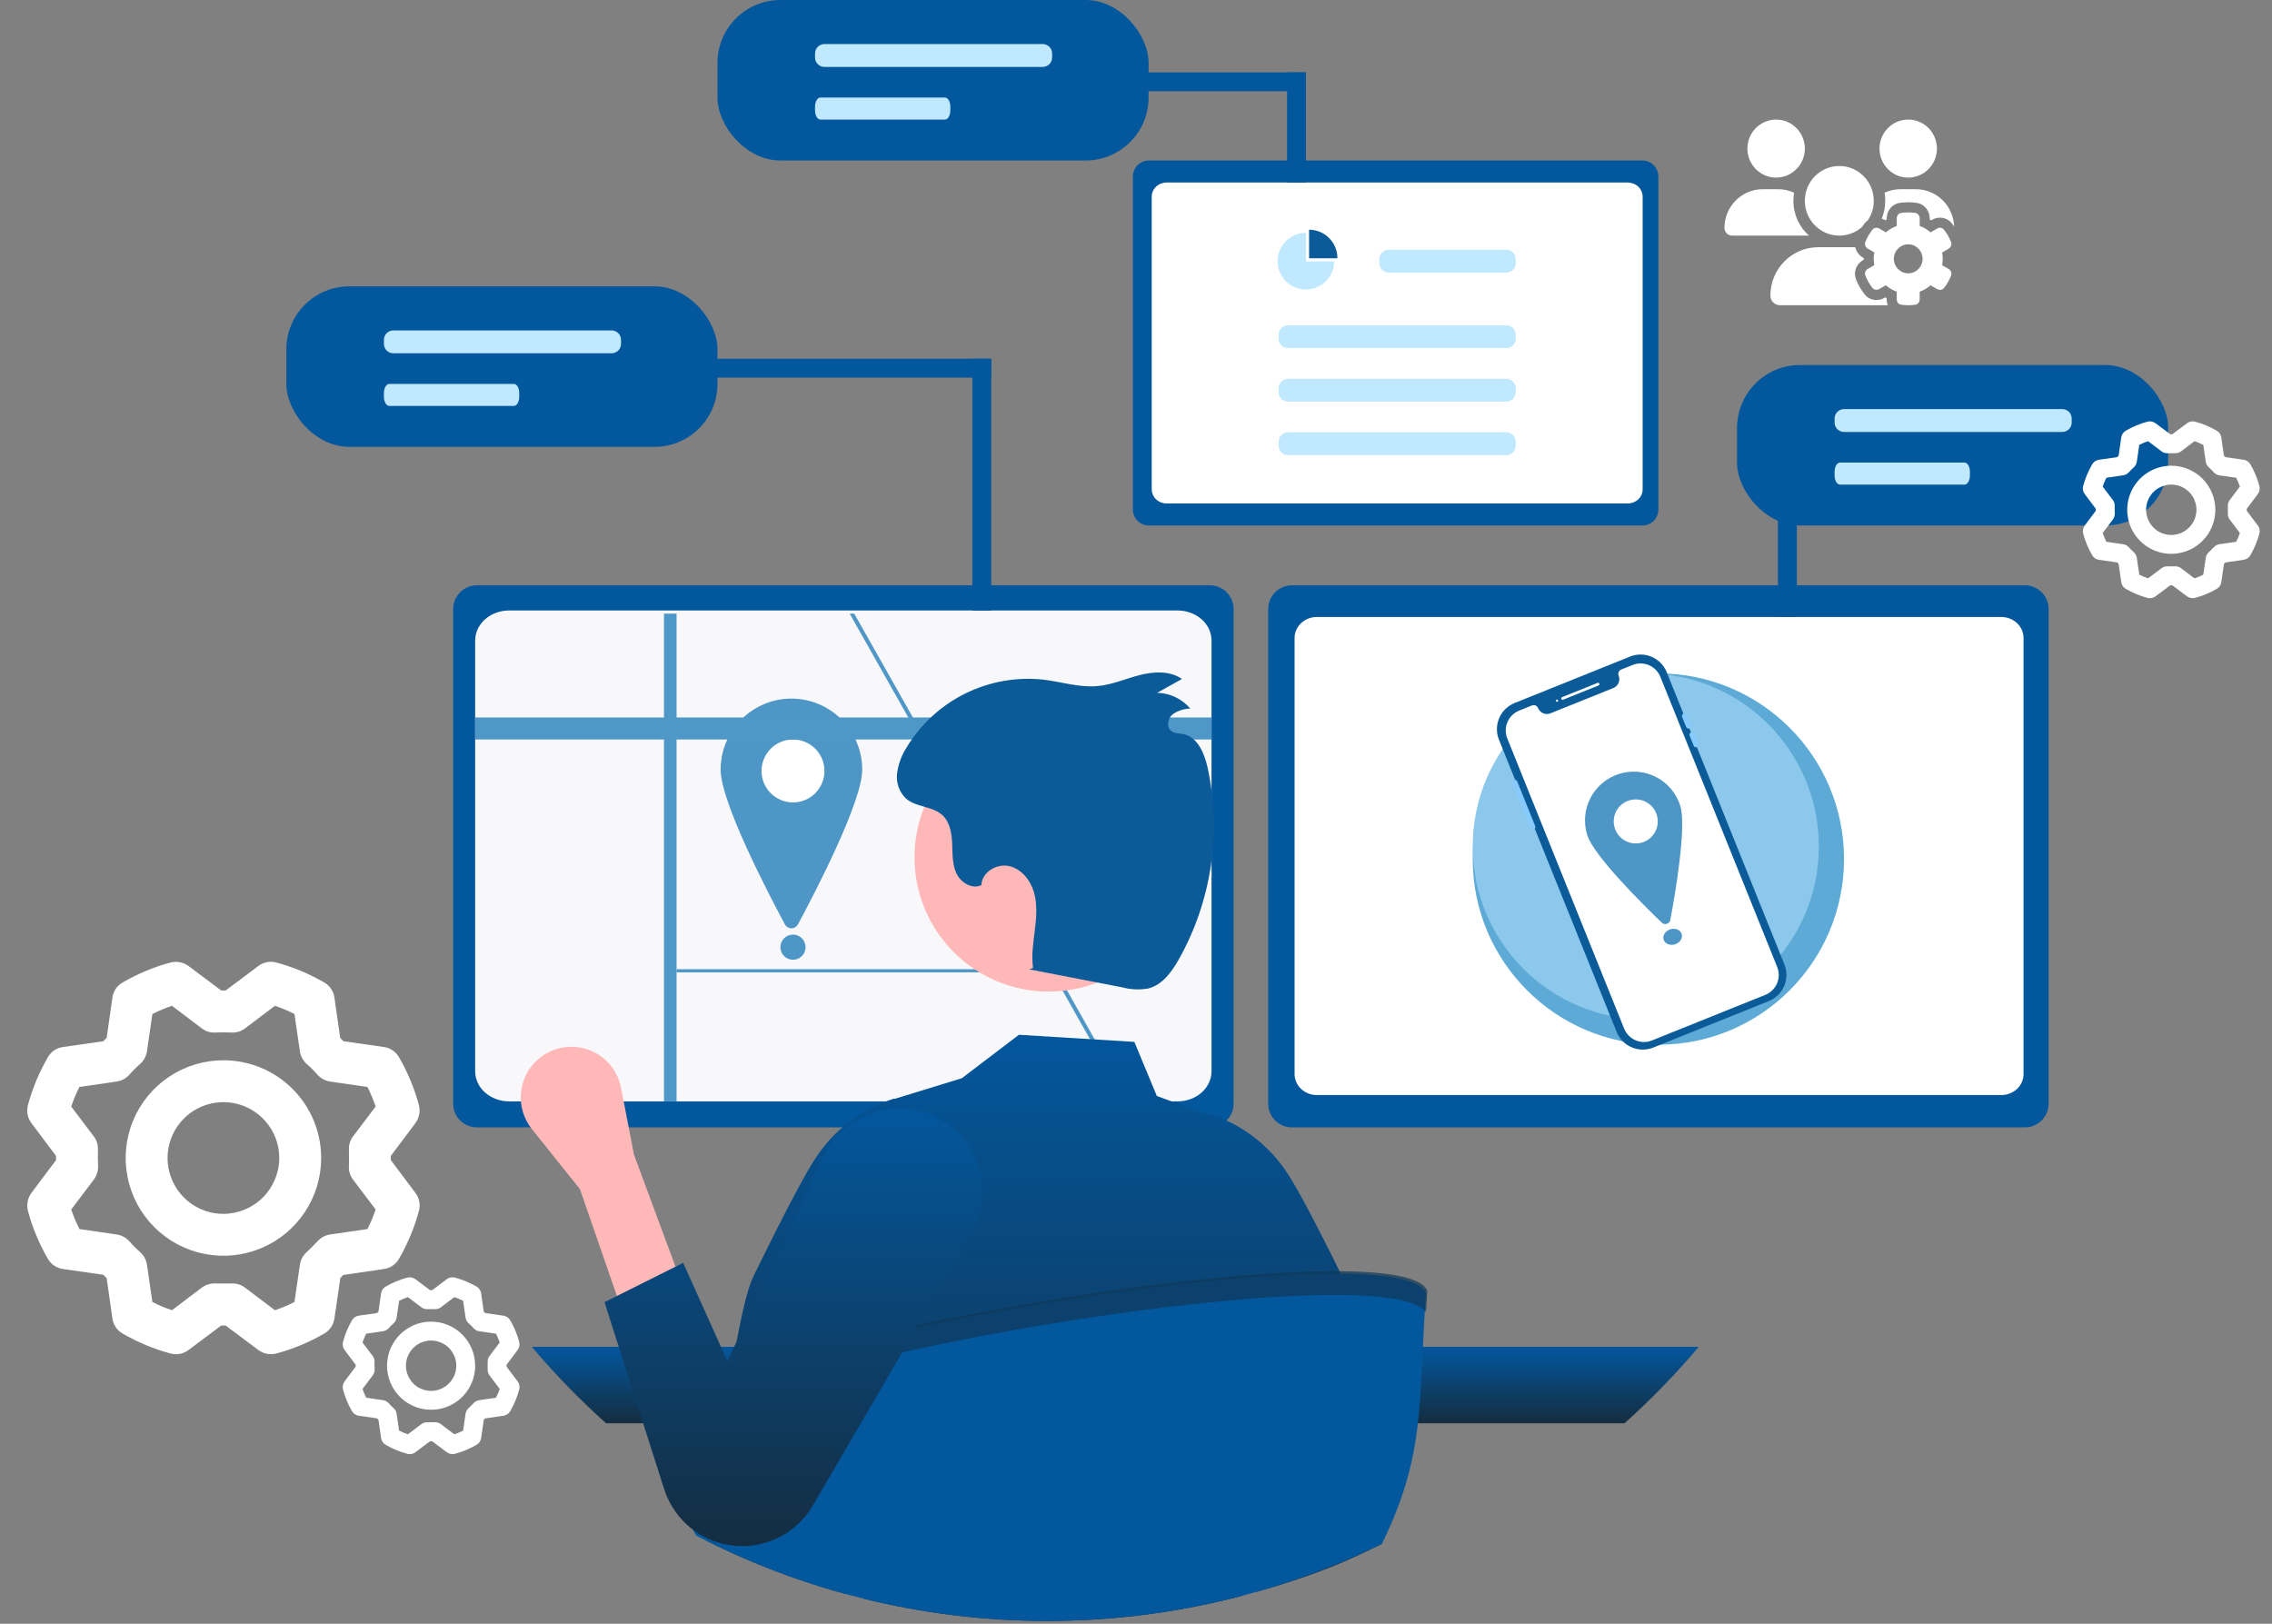 <svg width="722" height="516" viewBox="0 0 722 516" fill="none" xmlns="http://www.w3.org/2000/svg">
<rect x="0" y="0" width="722" height="516" fill="#808080" stroke="none"/>
<path d="M539.832 428C532.54 436.64 524.654 444.759 516.23 452.299H192.602C184.178 444.759 176.291 436.64 169 428H539.832Z" fill="url(#paint0_linear_884_325)"/>
<path d="M384.467 186H151.554C149.553 186.003 147.634 186.798 146.218 188.212C144.802 189.627 144.005 191.544 144 193.546V350.718C144.002 352.721 144.798 354.642 146.214 356.058C147.631 357.474 149.551 358.271 151.554 358.272H384.467C386.47 358.271 388.391 357.474 389.807 356.058C391.223 354.642 392.02 352.721 392.021 350.718V193.546C392.017 191.544 391.219 189.627 389.803 188.212C388.387 186.798 386.469 186.003 384.467 186Z" fill="#03579D"/>
<path d="M376.994 196.072H159.45C157.581 196.074 155.789 196.776 154.466 198.023C153.144 199.27 152.399 200.961 152.395 202.726V341.329C152.396 343.095 153.14 344.789 154.463 346.038C155.786 347.286 157.579 347.989 159.45 347.99H376.994C378.864 347.989 380.658 347.286 381.981 346.038C383.304 344.789 384.048 343.095 384.049 341.329V202.726C384.045 200.961 383.3 199.27 381.977 198.023C380.655 196.776 378.863 196.074 376.994 196.072Z" fill="white"/>
<path d="M374.215 350H161.785C158.926 349.997 156.184 348.992 154.162 347.205C152.141 345.417 151.003 342.994 151 340.467V203.533C151.003 201.006 152.141 198.583 154.162 196.795C156.184 195.008 158.926 194.003 161.785 194H374.215C377.074 194.003 379.816 195.008 381.838 196.795C383.859 198.583 384.997 201.006 385 203.533V340.467C384.997 342.994 383.859 345.417 381.838 347.205C379.816 348.992 377.074 349.997 374.215 350Z" fill="#F8F8FB"/>
<path d="M274 244.614C274 254.758 259.157 283.364 253.582 293.75C253.38 294.128 253.079 294.444 252.713 294.664C252.346 294.884 251.927 295 251.5 295C251.073 295 250.654 294.884 250.287 294.664C249.921 294.444 249.62 294.128 249.418 293.75C243.843 283.364 229 254.758 229 244.614C229 238.616 231.371 232.864 235.59 228.624C239.81 224.383 245.533 222 251.5 222C257.467 222 263.19 224.383 267.41 228.624C271.629 232.864 274 238.616 274 244.614Z" fill="#4E96C6"/>
<path d="M252 255C257.523 255 262 250.523 262 245C262 239.477 257.523 235 252 235C246.477 235 242 239.477 242 245C242 250.523 246.477 255 252 255Z" fill="white"/>
<path d="M252 305C254.209 305 256 303.209 256 301C256 298.791 254.209 297 252 297C249.791 297 248 298.791 248 301C248 303.209 249.791 305 252 305Z" fill="#4E96C6"/>
<path d="M359 350H357.538L334.96 310.023L334.305 308.87L317.607 279.299L289.313 229.198L288.664 228.046L270 195H271.468L290.126 228.046L290.782 229.198L318.355 278.026L319.004 279.178L335.695 308.726L359 350Z" fill="#4F97C7"/>
<path d="M385 228H151V235H385V228Z" fill="#4F97C7"/>
<path d="M385 277H317V279H385V277Z" fill="white"/>
<path d="M215 195H211V350H215V195Z" fill="#4F97C7"/>
<path d="M336 308H215V309H336V308Z" fill="#4F97C7"/>
<path d="M643.467 186H410.554C408.553 186.003 406.634 186.798 405.218 188.212C403.802 189.627 403.005 191.544 403 193.546V350.718C403.002 352.721 403.798 354.642 405.214 356.058C406.631 357.474 408.551 358.271 410.554 358.272H643.467C645.47 358.271 647.391 357.474 648.807 356.058C650.223 354.642 651.02 352.721 651.021 350.718V193.546C651.017 191.544 650.219 189.627 648.803 188.212C647.387 186.798 645.469 186.003 643.467 186Z" fill="#03579D"/>
<path d="M635.994 196.072H418.45C416.581 196.074 414.789 196.776 413.466 198.023C412.144 199.27 411.399 200.961 411.395 202.726V341.329C411.396 343.095 412.14 344.789 413.463 346.038C414.786 347.286 416.579 347.989 418.45 347.99H635.994C637.864 347.989 639.658 347.286 640.981 346.038C642.304 344.789 643.048 343.095 643.049 341.329V202.726C643.045 200.961 642.3 199.27 640.977 198.023C639.655 196.776 637.863 196.074 635.994 196.072Z" fill="white"/>
<path d="M521.914 51H365.086C363.739 51.002 362.447 51.537 361.494 52.49C360.54 53.442 360.003 54.733 360 56.081V161.914C360.001 163.262 360.537 164.555 361.491 165.509C362.445 166.463 363.738 166.999 365.086 167H521.914C523.262 166.999 524.555 166.463 525.509 165.509C526.463 164.555 526.999 163.262 527 161.914V56.081C526.997 54.733 526.46 53.442 525.506 52.49C524.553 51.537 523.261 51.002 521.914 51Z" fill="#03579D"/>
<path d="M517.249 58H370.751C369.493 58.002 368.286 58.472 367.395 59.31C366.505 60.147 366.003 61.283 366 62.468V155.527C366.001 156.713 366.502 157.85 367.393 158.689C368.284 159.528 369.491 159.999 370.751 160H517.249C518.509 159.999 519.716 159.528 520.607 158.689C521.498 157.85 521.999 156.713 522 155.527V62.468C521.997 61.283 521.495 60.147 520.605 59.31C519.714 58.472 518.507 58.002 517.249 58Z" fill="white"/>
<path d="M478.677 86.637H441.328C440.533 86.636 439.77 86.32 439.208 85.758C438.645 85.195 438.329 84.433 438.328 83.637V82.363C438.329 81.568 438.645 80.805 439.208 80.243C439.77 79.68 440.533 79.364 441.328 79.363H478.677C479.473 79.364 480.235 79.68 480.798 80.243C481.36 80.805 481.677 81.568 481.677 82.363V83.637C481.677 84.433 481.36 85.195 480.798 85.758C480.235 86.32 479.473 86.636 478.677 86.637Z" fill="#C0E8FF"/>
<path d="M478.677 110.637H409.328C408.533 110.636 407.77 110.32 407.208 109.758C406.645 109.195 406.329 108.433 406.328 107.637V106.363C406.329 105.568 406.645 104.805 407.208 104.243C407.77 103.68 408.533 103.364 409.328 103.363H478.677C479.473 103.364 480.235 103.68 480.798 104.243C481.36 104.805 481.677 105.568 481.677 106.363V107.637C481.677 108.433 481.36 109.195 480.798 109.758C480.235 110.32 479.473 110.636 478.677 110.637Z" fill="#C0E8FF"/>
<path d="M478.677 127.637H409.328C408.533 127.636 407.77 127.32 407.208 126.758C406.645 126.195 406.329 125.433 406.328 124.637V123.363C406.329 122.568 406.645 121.805 407.208 121.243C407.77 120.68 408.533 120.364 409.328 120.363H478.677C479.473 120.364 480.235 120.68 480.798 121.243C481.36 121.805 481.677 122.568 481.677 123.363V124.637C481.677 125.433 481.36 126.195 480.798 126.758C480.235 127.32 479.473 127.636 478.677 127.637Z" fill="#C0E8FF"/>
<path d="M478.677 144.637H409.328C408.533 144.636 407.77 144.32 407.208 143.758C406.645 143.195 406.329 142.433 406.328 141.637V140.363C406.329 139.568 406.645 138.805 407.208 138.243C407.77 137.68 408.533 137.364 409.328 137.363H478.677C479.473 137.364 480.235 137.68 480.798 138.243C481.36 138.805 481.677 139.568 481.677 140.363V141.637C481.677 142.433 481.36 143.195 480.798 143.758C480.235 144.32 479.473 144.636 478.677 144.637Z" fill="#C0E8FF"/>
<path d="M425 82.069C425 82.045 425.004 82.023 425.004 82C425.004 80.818 424.771 79.648 424.319 78.556C423.867 77.464 423.204 76.472 422.368 75.636C421.532 74.8 420.54 74.137 419.448 73.685C418.356 73.233 417.186 73 416.004 73V82.069H425Z" fill="#0C5B99"/>
<path d="M415.003 83.069V74C413.226 73.999 411.488 74.525 410.009 75.51C408.53 76.496 407.376 77.897 406.693 79.538C406.009 81.178 405.826 82.984 406.168 84.729C406.509 86.473 407.359 88.077 408.611 89.339C409.862 90.6 411.46 91.463 413.201 91.818C414.942 92.174 416.75 92.005 418.396 91.335C420.042 90.664 421.452 89.521 422.45 88.05C423.447 86.579 423.986 84.846 424 83.069H415.003Z" fill="#C0E8FF"/>
<path d="M439.208 490.569C438.697 490.83 438.176 491.09 437.664 491.342C424.403 497.972 413.794 501.741 399.282 505.87C398.056 492.189 396.873 468.143 395.723 453.236C395.421 449.367 395.119 446.119 394.825 443.827C394.751 442.609 394.502 441.408 394.086 440.26L394.137 443.827L394.262 453.236L394.993 507.045C376.941 511.822 358.397 514.495 339.731 515.011C338.758 515.036 337.801 515.053 336.878 515.069C336.55 515.078 336.231 515.086 335.912 515.086C334.863 515.095 333.822 515.103 332.773 515.103C313.103 515.118 293.504 512.742 274.406 508.027C274.818 494.489 275.229 470.711 275.623 453.236C275.707 449.82 275.783 446.639 275.867 443.827C276.026 437.818 276.194 433.487 276.354 432.035C276.212 432.292 276.102 432.565 276.026 432.849C275.249 436.468 274.719 440.136 274.44 443.827C274.146 446.639 273.852 449.82 273.559 453.236C271.998 471.391 270.369 496.075 268.691 506.542C258.699 503.814 248.895 500.441 239.339 496.445C234.303 494.346 229.357 492.083 224.5 489.655C225.423 483.611 226.388 476.838 227.379 469.813C228.151 464.366 228.948 458.767 229.763 453.236C231.022 444.692 232.314 436.315 233.623 428.938C235.537 418.161 237.501 409.499 239.448 405.52C241.295 401.743 243.141 398.017 244.929 394.45C245.55 393.199 246.171 391.965 246.776 390.765C246.918 390.48 247.061 390.203 247.204 389.926C248.488 387.399 249.73 384.982 250.914 382.716C251.929 380.777 252.895 378.947 253.809 377.26C256.025 373.164 257.905 369.899 259.299 367.834C265.124 358.999 273.795 352.421 283.874 349.193L284.126 349.126L284.302 349.201L301.466 343.93L303.976 343.158L305.663 342.638L311.605 338.114L314.837 335.655L317.867 333.347L323.792 328.839L360.48 331.097L367.622 348.295L383.62 354.145L383.897 354.019L384.14 353.918L384.392 353.986C394.469 357.216 403.14 363.794 408.968 372.627C409.756 373.811 410.713 375.372 411.796 377.26C412.719 378.863 413.727 380.693 414.818 382.716C416.37 385.595 418.066 388.843 419.862 392.36C420.256 393.132 420.659 393.921 421.062 394.718C421.809 396.195 422.567 397.703 423.337 399.242C425.125 402.809 426.971 406.536 428.818 410.321C430.421 413.603 432.041 420.351 433.635 428.938C434.953 436.072 436.262 444.482 437.53 453.236C439.192 464.584 437.421 478.173 438.923 488.614C439.015 489.277 439.116 489.923 439.208 490.569Z" fill="url(#paint1_linear_884_325)"/>
<path d="M333.29 315.112C356.855 315.112 375.958 296.008 375.958 272.443C375.958 248.878 356.855 229.775 333.29 229.775C309.724 229.775 290.621 248.878 290.621 272.443C290.621 296.008 309.724 315.112 333.29 315.112Z" fill="#FFB8B8"/>
<path d="M327.113 308.059L356.582 313.754C359.328 314.498 362.205 314.618 365.002 314.104C369.386 312.948 372.324 308.894 374.566 304.946C384.971 286.457 388.248 264.786 383.776 244.039C382.769 239.459 380.618 234.211 376.031 233.279C374.699 233.008 373.192 233.115 372.138 232.255C370.584 230.989 371.096 228.305 372.621 227.005C374.279 225.86 376.234 225.223 378.247 225.173C376.946 223.641 375.337 222.402 373.524 221.538C371.711 220.674 369.737 220.205 367.73 220.16L375.612 215.771C371.815 213.131 366.714 213.372 362.235 214.513C357.757 215.653 353.446 217.585 348.845 218.017C343.068 218.56 337.367 216.7 331.61 215.981C323.019 215.047 314.34 216.602 306.604 220.46C298.868 224.319 292.398 230.32 287.962 237.751C286.398 240.229 285.408 243.027 285.063 245.939C284.904 247.395 285.087 248.868 285.596 250.241C286.105 251.614 286.927 252.849 287.996 253.848C291.223 256.568 296.306 256.168 299.432 259.004C301.841 261.189 302.441 264.719 302.577 267.973C302.714 271.227 302.559 274.627 303.951 277.571C305.342 280.514 308.974 282.727 311.878 281.264C312.006 277.233 316.642 274.379 320.58 275.211C324.518 276.044 327.427 279.633 328.56 283.502C329.693 287.372 329.357 291.507 328.863 295.51C328.37 299.513 327.728 303.562 328.282 307.557" fill="#0C5B99"/>
<path d="M453.158 410.968C450.606 446.119 453.25 461.596 439.166 490.578C426.352 496.85 413.004 501.968 399.281 505.871C397.855 506.273 396.425 506.665 394.993 507.046C376.941 511.822 358.397 514.495 339.731 515.011C338.758 515.036 337.801 515.053 336.877 515.07C336.55 515.078 336.231 515.086 335.912 515.086C334.863 515.095 333.822 515.103 332.773 515.103C313.103 515.118 293.503 512.742 274.406 508.028C272.493 507.558 270.587 507.062 268.69 506.542C258.699 503.814 248.894 500.441 239.339 496.445C234.303 494.347 229.357 492.083 224.5 489.655C223.4 489.101 222.301 488.547 221.218 487.976C215.653 478.19 212.489 466.288 212.422 451.986C216.274 427.343 444.647 389.716 453.158 410.968Z" fill="#03579D"/>
<path opacity="0.7" d="M453.149 416.988C453.28 414.811 453.426 412.563 453.595 410.223C445.085 388.971 216.712 426.598 212.859 451.241C212.87 453.5 212.967 455.693 213.129 457.833C222.459 433.511 439.416 397.749 453.149 416.988Z" fill="#0F3858"/>
<path d="M198.349 418.501L217.095 409.128L201.474 366.951L197.357 345.681C196.822 342.917 195.571 340.343 193.729 338.214C191.888 336.086 189.52 334.478 186.862 333.551C184.204 332.624 181.35 332.411 178.584 332.933C175.818 333.455 173.238 334.694 171.101 336.526C167.934 339.241 165.945 343.079 165.555 347.232C165.165 351.385 166.403 355.527 169.009 358.784L184.29 377.886L198.349 418.501Z" fill="#FFB8B8"/>
<path d="M217.095 401.317L192.102 413.814L211.069 473.246C212.431 477.514 214.873 481.357 218.157 484.404C221.442 487.45 225.458 489.596 229.816 490.634C235.19 491.914 240.831 491.448 245.923 489.306C251.014 487.163 255.291 483.455 258.133 478.718L308.429 392.507C311.994 386.567 313.094 379.468 311.495 372.727C309.896 365.987 305.725 360.138 299.872 356.431C296.724 354.438 293.192 353.129 289.505 352.591C285.818 352.053 282.059 352.297 278.473 353.308C274.887 354.319 271.553 356.073 268.69 358.457C265.827 360.841 263.497 363.802 261.854 367.146L231.154 432.56L217.095 401.317Z" fill="url(#paint2_linear_884_325)"/>
<rect x="91" y="90.999" width="137" height="51" rx="20" fill="#03579D"/>
<path d="M194.349 112.273H125C124.205 112.272 123.442 111.956 122.88 111.393C122.317 110.831 122.001 110.068 122 109.273V107.999C122.001 107.204 122.317 106.441 122.88 105.879C123.442 105.316 124.205 105 125 104.999H194.349C195.145 105 195.907 105.316 196.47 105.879C197.032 106.441 197.348 107.204 197.349 107.999V109.273C197.348 110.068 197.032 110.831 196.47 111.393C195.907 111.956 195.145 112.272 194.349 112.273Z" fill="#C0E8FF"/>
<path d="M163.288 128.999H123.712C123.258 128.998 122.823 128.694 122.502 128.153C122.181 127.611 122 126.877 122 126.112V124.886C122 124.121 122.181 123.387 122.502 122.846C122.823 122.304 123.258 122 123.712 121.999H163.288C163.742 122 164.177 122.304 164.498 122.846C164.819 123.387 165 124.121 165 124.886V126.112C165 126.877 164.819 127.611 164.498 128.153C164.177 128.694 163.742 128.998 163.288 128.999Z" fill="#C0E8FF"/>
<rect x="552" y="115.999" width="137" height="51" rx="20" fill="#03579D"/>
<path d="M655.349 137.273H586C585.205 137.272 584.442 136.956 583.88 136.393C583.317 135.831 583.001 135.068 583 134.273V132.999C583.001 132.204 583.317 131.441 583.88 130.879C584.442 130.316 585.205 130 586 129.999H655.349C656.145 130 656.907 130.316 657.47 130.879C658.032 131.441 658.348 132.204 658.349 132.999V134.273C658.348 135.068 658.032 135.831 657.47 136.393C656.907 136.956 656.145 137.272 655.349 137.273Z" fill="#C0E8FF"/>
<path d="M624.288 153.999H584.712C584.258 153.998 583.823 153.694 583.502 153.153C583.181 152.611 583 151.877 583 151.112V149.886C583 149.121 583.181 148.387 583.502 147.846C583.823 147.304 584.258 147 584.712 146.999H624.288C624.742 147 625.177 147.304 625.498 147.846C625.819 148.387 626 149.121 626 149.886V151.112C626 151.877 625.819 152.611 625.498 153.153C625.177 153.694 624.742 153.998 624.288 153.999Z" fill="#C0E8FF"/>
<rect x="228" y="-0.001" width="137" height="51" rx="20" fill="#03579D"/>
<path d="M331.349 21.273H262C261.205 21.272 260.442 20.956 259.88 20.393C259.317 19.831 259.001 19.068 259 18.273V16.999C259.001 16.204 259.317 15.441 259.88 14.879C260.442 14.316 261.205 14 262 13.999H331.349C332.145 14 332.907 14.316 333.47 14.879C334.032 15.441 334.348 16.204 334.349 16.999V18.273C334.348 19.068 334.032 19.831 333.47 20.393C332.907 20.956 332.145 21.272 331.349 21.273Z" fill="#C0E8FF"/>
<path d="M300.288 37.999H260.712C260.258 37.998 259.823 37.694 259.502 37.153C259.181 36.611 259 35.877 259 35.112V33.886C259 33.121 259.181 32.387 259.502 31.846C259.823 31.304 260.258 31 260.712 30.999H300.288C300.742 31 301.177 31.304 301.498 31.846C301.819 32.387 302 33.121 302 33.886V35.112C302 35.877 301.819 36.611 301.498 37.153C301.177 37.694 300.742 37.998 300.288 37.999Z" fill="#C0E8FF"/>
<rect x="211" y="113.999" width="104" height="6" fill="#03579D"/>
<rect x="350" y="22.999" width="65" height="6" fill="#03579D"/>
<rect x="315" y="113.999" width="80" height="6" transform="rotate(90 315 113.999)" fill="#03579D"/>
<rect x="415" y="22.999" width="35" height="6" transform="rotate(90 415 22.999)" fill="#03579D"/>
<rect x="571" y="159.999" width="36" height="6" transform="rotate(90 571 159.999)" fill="#03579D"/>
<circle cx="527" cy="272.997" r="59" fill="#5DAAD6"/>
<circle cx="523" cy="268.997" r="55" fill="#8BC8EB"/>
<g clip-path="url(#clip0_884_325)">
<path d="M525.384 332.905L562.095 318.133C564.295 317.245 566.053 315.521 566.982 313.339C567.912 311.157 567.938 308.696 567.055 306.495L529.651 213.603C528.763 211.404 527.038 209.647 524.855 208.717C522.673 207.787 520.21 207.761 518.008 208.644L481.297 223.416C479.097 224.304 477.34 226.028 476.41 228.21C475.48 230.392 475.454 232.854 476.337 235.055L513.741 327.947C514.629 330.146 516.354 331.903 518.537 332.833C520.72 333.762 523.182 333.788 525.384 332.905Z" fill="#0C5B99"/>
<path d="M482.747 225.827L486.833 224.183C487.198 224.036 487.606 224.041 487.967 224.195C488.329 224.349 488.615 224.64 488.762 225.004C489.063 225.75 489.647 226.345 490.387 226.66C491.126 226.975 491.96 226.983 492.706 226.684L512.692 218.642C513.437 218.342 514.033 217.758 514.348 217.018C514.663 216.279 514.672 215.445 514.372 214.7C514.226 214.335 514.23 213.927 514.384 213.565C514.538 213.204 514.829 212.918 515.194 212.771L518.797 211.321C520.467 210.652 522.335 210.672 523.99 211.377C525.646 212.081 526.954 213.414 527.628 215.082L564.766 307.313C565.435 308.983 565.415 310.85 564.71 312.504C564.005 314.159 562.672 315.467 561.004 316.141L524.953 330.647C523.283 331.316 521.416 331.296 519.76 330.591C518.105 329.886 516.797 328.554 516.123 326.886L478.985 234.655C478.315 232.985 478.335 231.118 479.04 229.463C479.745 227.809 481.078 226.501 482.747 225.827Z" fill="white"/>
<path d="M496.727 222.354L508.001 217.817C508.108 217.774 508.194 217.69 508.239 217.584C508.284 217.479 508.285 217.359 508.242 217.252C508.199 217.146 508.115 217.06 508.009 217.015C507.904 216.97 507.784 216.969 507.677 217.012L496.402 221.549C496.35 221.57 496.301 221.601 496.261 221.641C496.22 221.681 496.188 221.729 496.165 221.781C496.143 221.833 496.131 221.89 496.13 221.947C496.13 222.004 496.141 222.06 496.162 222.113C496.183 222.166 496.215 222.214 496.255 222.255C496.294 222.296 496.342 222.328 496.394 222.35C496.447 222.373 496.503 222.384 496.56 222.385C496.617 222.386 496.674 222.375 496.727 222.354Z" fill="white"/>
<path d="M494.793 223.011C494.602 223.011 494.446 222.856 494.446 222.664C494.446 222.472 494.602 222.317 494.793 222.317C494.985 222.317 495.141 222.472 495.141 222.664C495.141 222.856 494.985 223.011 494.793 223.011Z" fill="white"/>
<path d="M487.425 263.516C487.617 263.439 487.77 263.288 487.851 263.098C487.933 262.907 487.935 262.692 487.858 262.5L482.152 248.331C482.075 248.139 481.924 247.986 481.734 247.905C481.543 247.824 481.328 247.821 481.136 247.899C480.944 247.976 480.791 248.126 480.709 248.317C480.628 248.507 480.626 248.722 480.703 248.914L486.408 263.083C486.486 263.275 486.636 263.429 486.827 263.51C487.017 263.591 487.232 263.593 487.425 263.516Z" fill="#86CAFF"/>
<path d="M536.847 231.469C537.039 231.391 537.192 231.241 537.273 231.05C537.355 230.86 537.357 230.645 537.28 230.453L535.983 227.232C535.945 227.137 535.888 227.05 535.816 226.977C535.745 226.903 535.659 226.845 535.565 226.804C535.47 226.764 535.369 226.743 535.266 226.742C535.163 226.741 535.061 226.76 534.966 226.798C534.871 226.837 534.784 226.893 534.711 226.965C534.637 227.037 534.579 227.123 534.539 227.217C534.498 227.312 534.477 227.413 534.476 227.516C534.476 227.619 534.495 227.72 534.533 227.816L535.83 231.036C535.908 231.228 536.058 231.381 536.249 231.462C536.439 231.544 536.654 231.546 536.847 231.469Z" fill="#86CAFF"/>
<path d="M539.245 237.426C539.437 237.348 539.591 237.198 539.672 237.007C539.753 236.817 539.755 236.602 539.678 236.41L538.381 233.19C538.343 233.094 538.287 233.007 538.215 232.934C538.143 232.86 538.057 232.802 537.963 232.762C537.869 232.721 537.767 232.7 537.664 232.699C537.562 232.698 537.46 232.717 537.364 232.755C537.269 232.794 537.182 232.85 537.109 232.922C537.036 232.994 536.977 233.08 536.937 233.174C536.897 233.269 536.876 233.37 536.875 233.473C536.874 233.576 536.893 233.678 536.932 233.773L538.228 236.993C538.306 237.185 538.457 237.339 538.647 237.42C538.838 237.501 539.053 237.503 539.245 237.426Z" fill="#86CAFF"/>
<path d="M510.432 243.814C509.708 243.814 509.121 243.228 509.121 242.504C509.121 241.78 509.708 241.194 510.432 241.194C511.155 241.194 511.742 241.78 511.742 242.504C511.742 243.228 511.155 243.814 510.432 243.814Z" fill="white"/>
<path d="M533.685 301.568C532.962 301.568 532.375 300.981 532.375 300.257C532.375 299.534 532.962 298.947 533.685 298.947C534.409 298.947 534.996 299.534 534.996 300.257C534.996 300.981 534.409 301.568 533.685 301.568Z" fill="white"/>
<path d="M533.941 255.983C536.058 262.6 532.29 284.377 530.801 292.323C530.747 292.612 530.616 292.881 530.421 293.102C530.226 293.322 529.976 293.486 529.695 293.576C529.415 293.666 529.116 293.678 528.829 293.611C528.543 293.544 528.28 293.401 528.068 293.197C522.243 287.592 506.533 272.048 504.416 265.43C503.164 261.517 503.518 257.268 505.402 253.615C507.285 249.963 510.543 247.207 514.458 245.954C518.373 244.701 522.626 245.054 526.279 246.935C529.933 248.816 532.689 252.07 533.941 255.983Z" fill="#4E96C6"/>
<path d="M521.941 267.708C525.623 266.53 527.653 262.59 526.475 258.908C525.297 255.226 521.357 253.196 517.675 254.374C513.993 255.552 511.963 259.492 513.141 263.174C514.319 266.856 518.259 268.886 521.941 267.708Z" fill="white"/>
<path d="M532.303 300.091C533.881 299.586 534.819 298.11 534.398 296.795C533.978 295.48 532.357 294.824 530.779 295.328C529.201 295.833 528.263 297.309 528.684 298.624C529.105 299.939 530.725 300.596 532.303 300.091Z" fill="#4E96C6"/>
</g>
<path d="M70.999 336.938C64.856 336.938 58.85 338.759 53.742 342.173C48.634 345.586 44.653 350.437 42.301 356.113C39.95 361.789 39.335 368.034 40.534 374.06C41.733 380.086 44.691 385.62 49.035 389.965C53.379 394.309 58.914 397.267 64.939 398.466C70.965 399.664 77.211 399.049 82.887 396.698C88.563 394.347 93.414 390.366 96.827 385.257C100.24 380.149 102.062 374.144 102.062 368C102.062 359.762 98.789 351.861 92.964 346.036C87.139 340.21 79.238 336.938 70.999 336.938ZM70.999 385.75C67.489 385.75 64.057 384.709 61.138 382.759C58.219 380.808 55.944 378.036 54.601 374.793C53.257 371.549 52.906 367.98 53.591 364.537C54.276 361.094 55.966 357.931 58.448 355.449C60.931 352.966 64.094 351.276 67.537 350.591C70.98 349.906 74.549 350.258 77.792 351.601C81.036 352.945 83.808 355.22 85.758 358.139C87.709 361.058 88.749 364.489 88.749 368C88.735 372.703 86.86 377.209 83.534 380.535C80.209 383.861 75.703 385.735 70.999 385.75ZM132.015 379.094L124.194 368.666V367.334L132.015 356.906C132.61 356.095 133.018 355.162 133.21 354.174C133.401 353.186 133.372 352.168 133.125 351.193C131.692 345.872 129.566 340.762 126.801 335.995C126.304 335.113 125.61 334.359 124.773 333.791C123.935 333.223 122.978 332.857 121.975 332.722L109.162 330.891L108.108 329.838L106.278 317.024C106.142 316.022 105.776 315.064 105.208 314.227C104.641 313.389 103.886 312.695 103.005 312.198C98.238 309.434 93.128 307.308 87.807 305.875C86.833 305.611 85.811 305.574 84.821 305.766C83.831 305.958 82.897 306.375 82.093 306.984L71.721 314.75H70.278L59.906 306.984C59.094 306.39 58.161 305.982 57.173 305.79C56.186 305.598 55.168 305.627 54.193 305.875C48.871 307.308 43.761 309.434 38.994 312.198C38.113 312.695 37.358 313.389 36.791 314.227C36.223 315.064 35.857 316.022 35.721 317.024L33.891 329.838C33.512 330.16 33.16 330.513 32.837 330.891L20.024 332.722C19.021 332.857 18.064 333.223 17.226 333.791C16.389 334.359 15.695 335.113 15.198 335.995C12.434 340.762 10.307 345.872 8.875 351.193C8.611 352.167 8.573 353.188 8.766 354.179C8.958 355.169 9.375 356.102 9.984 356.906L17.805 367.334V368.666L9.984 379.094C9.389 379.905 8.981 380.838 8.789 381.826C8.598 382.814 8.627 383.832 8.875 384.807C10.307 390.128 12.434 395.238 15.198 400.005C15.695 400.887 16.389 401.641 17.226 402.209C18.064 402.777 19.021 403.143 20.024 403.278L32.837 405.109L33.891 406.163L35.721 418.976C35.857 419.978 36.223 420.936 36.791 421.773C37.358 422.611 38.113 423.305 38.994 423.802C43.761 426.566 48.871 428.692 54.193 430.125C54.752 430.284 55.331 430.358 55.912 430.347C57.354 430.355 58.758 429.887 59.906 429.016L70.278 421.25H71.721L82.093 429.016C82.905 429.61 83.838 430.018 84.826 430.21C85.813 430.402 86.831 430.373 87.807 430.125C93.128 428.692 98.238 426.566 103.005 423.802C103.886 423.305 104.641 422.611 105.208 421.773C105.776 420.936 106.142 419.978 106.278 418.976L108.164 406.107L109.107 405.164L121.975 403.278C122.978 403.143 123.935 402.777 124.773 402.209C125.61 401.641 126.304 400.887 126.801 400.005C129.566 395.238 131.692 390.128 133.125 384.807C133.389 383.833 133.426 382.812 133.234 381.822C133.041 380.831 132.624 379.898 132.015 379.094ZM116.761 390.576L104.946 392.295C103.467 392.514 102.102 393.216 101.064 394.292C100.121 395.291 98.346 397.121 97.458 397.898C96.287 398.954 95.522 400.386 95.295 401.947L93.575 413.762C91.569 414.777 89.493 415.648 87.363 416.369L77.822 409.158C76.564 408.216 75.007 407.763 73.44 407.882H68.559C66.993 407.773 65.439 408.225 64.177 409.158L54.636 416.369C52.506 415.648 50.43 414.777 48.424 413.762L46.704 401.947C46.477 400.386 45.712 398.954 44.541 397.898C43.313 396.836 42.164 395.687 41.102 394.459C40.045 393.288 38.613 392.523 37.053 392.295L25.238 390.576C24.222 388.57 23.351 386.493 22.631 384.363L29.842 374.823C30.726 373.617 31.193 372.157 31.173 370.663C31.117 369.276 31.062 366.724 31.117 365.559C31.227 363.993 30.774 362.44 29.842 361.177L22.631 351.637C23.351 349.507 24.222 347.431 25.238 345.424L37.053 343.705C38.613 343.477 40.045 342.712 41.102 341.541C42.164 340.313 43.313 339.164 44.541 338.102C45.712 337.046 46.477 335.614 46.704 334.053L48.424 322.238C50.43 321.223 52.506 320.352 54.636 319.631L64.177 326.842C65.435 327.784 66.992 328.237 68.559 328.118C70.168 328.063 71.832 328.063 73.44 328.118C75.007 328.237 76.564 327.784 77.822 326.842L87.363 319.631C89.493 320.352 91.569 321.223 93.575 322.238L95.295 334.053C95.522 335.614 96.287 337.046 97.458 338.102C98.686 339.164 99.835 340.313 100.897 341.541C101.954 342.712 103.386 343.477 104.946 343.705L116.761 345.424C117.777 347.431 118.648 349.507 119.368 351.637L112.157 361.177C111.266 362.376 110.815 363.845 110.882 365.338C110.882 366.724 110.937 369.276 110.882 370.441C110.762 372.008 111.216 373.565 112.157 374.823L119.368 384.363C118.648 386.493 117.777 388.57 116.761 390.576Z" fill="white"/>
<path d="M136.998 420.003C134.229 420.003 131.523 420.824 129.22 422.363C126.918 423.901 125.124 426.087 124.064 428.646C123.004 431.204 122.727 434.019 123.267 436.734C123.807 439.45 125.141 441.945 127.099 443.903C129.057 445.861 131.551 447.194 134.267 447.734C136.983 448.274 139.798 447.997 142.356 446.937C144.914 445.878 147.1 444.083 148.639 441.781C150.177 439.479 150.998 436.772 150.998 434.003C150.998 430.29 149.523 426.729 146.898 424.104C144.272 421.478 140.711 420.003 136.998 420.003ZM136.998 442.003C135.416 442.003 133.869 441.534 132.554 440.655C131.238 439.776 130.213 438.526 129.607 437.065C129.002 435.603 128.843 433.994 129.152 432.442C129.461 430.891 130.223 429.465 131.341 428.346C132.46 427.227 133.886 426.465 135.437 426.157C136.989 425.848 138.598 426.007 140.06 426.612C141.521 427.218 142.771 428.243 143.65 429.559C144.529 430.874 144.998 432.421 144.998 434.003C144.992 436.123 144.147 438.154 142.648 439.653C141.149 441.152 139.118 441.996 136.998 442.003ZM164.498 439.003L160.973 434.303V433.703L164.498 429.003C164.766 428.637 164.95 428.217 165.037 427.772C165.123 427.326 165.11 426.868 164.998 426.428C164.352 424.03 163.394 421.727 162.148 419.578C161.924 419.181 161.611 418.841 161.234 418.585C160.857 418.329 160.425 418.164 159.973 418.103L154.198 417.278L153.723 416.803L152.898 411.028C152.837 410.576 152.672 410.145 152.416 409.767C152.16 409.39 151.82 409.077 151.423 408.853C149.275 407.607 146.972 406.649 144.573 406.003C144.134 405.884 143.674 405.867 143.228 405.954C142.781 406.041 142.361 406.228 141.998 406.503L137.323 410.003H136.673L131.998 406.503C131.632 406.235 131.212 406.051 130.767 405.965C130.322 405.878 129.863 405.891 129.423 406.003C127.025 406.649 124.722 407.607 122.573 408.853C122.176 409.077 121.836 409.39 121.58 409.767C121.324 410.145 121.159 410.576 121.098 411.028L120.273 416.803C120.103 416.949 119.944 417.107 119.798 417.278L114.023 418.103C113.571 418.164 113.14 418.329 112.762 418.585C112.385 418.841 112.072 419.181 111.848 419.578C110.602 421.727 109.644 424.03 108.998 426.428C108.879 426.867 108.862 427.327 108.949 427.774C109.036 428.22 109.224 428.641 109.498 429.003L113.023 433.703V434.303L109.498 439.003C109.23 439.369 109.046 439.789 108.96 440.235C108.873 440.68 108.887 441.139 108.998 441.578C109.644 443.976 110.602 446.279 111.848 448.428C112.072 448.825 112.385 449.165 112.762 449.421C113.14 449.677 113.571 449.842 114.023 449.903L119.798 450.728L120.273 451.203L121.098 456.978C121.159 457.43 121.324 457.862 121.58 458.239C121.836 458.616 122.176 458.929 122.573 459.153C124.722 460.399 127.025 461.357 129.423 462.003C129.675 462.075 129.936 462.108 130.198 462.103C130.848 462.107 131.481 461.896 131.998 461.503L136.673 458.003H137.323L141.998 461.503C142.364 461.771 142.785 461.955 143.23 462.041C143.675 462.128 144.134 462.115 144.573 462.003C146.972 461.357 149.275 460.399 151.423 459.153C151.82 458.929 152.16 458.616 152.416 458.239C152.672 457.862 152.837 457.43 152.898 456.978L153.748 451.178L154.173 450.753L159.973 449.903C160.425 449.842 160.857 449.677 161.234 449.421C161.611 449.165 161.924 448.825 162.148 448.428C163.394 446.279 164.352 443.976 164.998 441.578C165.117 441.139 165.134 440.679 165.047 440.232C164.961 439.786 164.773 439.366 164.498 439.003ZM157.623 444.178L152.298 444.953C151.631 445.051 151.016 445.368 150.548 445.853C150.123 446.303 149.323 447.128 148.923 447.478C148.395 447.954 148.051 448.6 147.948 449.303L147.173 454.628C146.269 455.086 145.333 455.478 144.373 455.803L140.073 452.553C139.506 452.129 138.804 451.924 138.098 451.978H135.898C135.192 451.929 134.492 452.133 133.923 452.553L129.623 455.803C128.663 455.478 127.727 455.086 126.823 454.628L126.048 449.303C125.946 448.6 125.601 447.954 125.073 447.478C124.52 447 124.002 446.482 123.523 445.928C123.047 445.4 122.402 445.056 121.698 444.953L116.373 444.178C115.915 443.274 115.523 442.338 115.198 441.378L118.448 437.078C118.847 436.535 119.057 435.877 119.048 435.203C119.023 434.578 118.998 433.428 119.023 432.903C119.072 432.197 118.869 431.497 118.448 430.928L115.198 426.628C115.523 425.668 115.915 424.732 116.373 423.828L121.698 423.053C122.402 422.951 123.047 422.606 123.523 422.078C124.002 421.525 124.52 421.007 125.073 420.528C125.601 420.052 125.946 419.406 126.048 418.703L126.823 413.378C127.727 412.92 128.663 412.528 129.623 412.203L133.923 415.453C134.49 415.878 135.192 416.082 135.898 416.028C136.623 416.003 137.373 416.003 138.098 416.028C138.804 416.082 139.506 415.878 140.073 415.453L144.373 412.203C145.333 412.528 146.269 412.92 147.173 413.378L147.948 418.703C148.051 419.406 148.395 420.052 148.923 420.528C149.477 421.007 149.995 421.525 150.473 422.078C150.949 422.606 151.595 422.951 152.298 423.053L157.623 423.828C158.081 424.732 158.474 425.668 158.798 426.628L155.548 430.928C155.146 431.468 154.943 432.131 154.973 432.803C154.973 433.428 154.998 434.578 154.973 435.103C154.919 435.809 155.124 436.511 155.548 437.078L158.798 441.378C158.474 442.338 158.081 443.274 157.623 444.178Z" fill="white"/>
<path d="M564.421 56.438C569.463 56.438 573.546 52.312 573.546 47.219C573.546 42.125 569.463 38 564.421 38C559.38 38 555.296 42.125 555.296 47.219C555.296 52.312 559.38 56.438 564.421 56.438ZM606.396 56.438C611.438 56.438 615.521 52.312 615.521 47.219C615.521 42.125 611.438 38 606.396 38C601.355 38 597.271 42.125 597.271 47.219C597.271 52.312 601.355 56.438 606.396 56.438ZM547.996 72.421C547.996 73.769 549.091 74.875 550.426 74.875H574.846C571.812 72.167 569.907 68.215 569.907 63.812C569.907 62.937 569.987 62.084 570.124 61.243C568.573 60.517 566.851 60.125 565.037 60.125H560.167C553.448 60.125 547.996 65.633 547.996 72.421ZM584.496 74.875C587.234 74.875 589.732 73.861 591.648 72.19C591.933 71.764 592.241 71.349 592.56 70.957C592.868 70.577 593.21 70.254 593.587 70.001C594.762 68.226 595.446 66.106 595.446 63.812C595.446 57.705 590.541 52.75 584.496 52.75C578.451 52.75 573.546 57.705 573.546 63.812C573.546 69.92 578.451 74.875 584.496 74.875ZM591.956 81.812C590.781 81.132 589.891 79.945 589.583 78.562H577.801C569.406 78.562 562.596 85.442 562.596 93.923C562.596 95.617 563.953 97 565.642 97H599.917C599.678 96.401 599.552 95.744 599.552 95.11V94.764C599.404 94.684 599.244 94.592 599.096 94.499L598.8 94.672C596.883 95.79 594.18 95.594 592.56 93.555C592.047 92.909 591.579 92.229 591.146 91.526L591.135 91.503L591.123 91.48L590.849 91.008L590.838 90.985L590.827 90.962C590.439 90.247 590.097 89.51 589.8 88.738C588.865 86.295 590.051 83.829 591.967 82.711L592.275 82.538V82.008L591.967 81.835L591.956 81.812ZM608.826 60.125H603.967C602.153 60.125 600.431 60.528 598.879 61.243C599.028 62.072 599.096 62.937 599.096 63.812C599.096 65.818 598.697 67.719 597.99 69.459C598.275 69.563 598.549 69.689 598.8 69.839L599.096 70.012C599.244 69.92 599.393 69.828 599.552 69.747V69.401C599.552 67.166 601.069 64.896 603.636 64.492C604.537 64.354 605.461 64.273 606.396 64.273C607.331 64.273 608.255 64.343 609.156 64.492C611.723 64.896 613.24 67.166 613.24 69.401V69.747C613.388 69.828 613.548 69.92 613.696 70.012L613.993 69.839C615.909 68.722 618.612 68.917 620.232 70.957C620.494 71.28 620.745 71.625 620.985 71.96C620.745 65.38 615.396 60.125 608.826 60.125ZM619.24 79.012C619.958 78.597 620.323 77.733 620.015 76.938C619.776 76.304 619.49 75.693 619.171 75.106L618.909 74.644C618.555 74.057 618.167 73.504 617.745 72.974C617.221 72.317 616.297 72.202 615.578 72.628L613.514 73.838C612.498 72.962 611.335 72.271 610.046 71.81V69.39C610.046 68.549 609.487 67.8 608.666 67.673C607.925 67.558 607.172 67.5 606.396 67.5C605.62 67.5 604.868 67.558 604.126 67.673C603.305 67.8 602.746 68.549 602.746 69.39V71.81C601.469 72.271 600.294 72.962 599.279 73.838L597.203 72.628C596.484 72.213 595.56 72.328 595.035 72.974C594.613 73.504 594.226 74.068 593.872 74.656L593.61 75.106C593.29 75.693 593.005 76.304 592.766 76.938C592.469 77.721 592.823 78.585 593.541 79L595.617 80.21C595.503 80.867 595.435 81.547 595.435 82.239C595.435 82.93 595.503 83.61 595.617 84.255L593.541 85.465C592.823 85.88 592.458 86.744 592.766 87.528C593.005 88.162 593.29 88.761 593.61 89.348L593.883 89.821C594.226 90.409 594.613 90.962 595.035 91.492C595.56 92.149 596.484 92.264 597.203 91.838L599.279 90.662C600.294 91.538 601.469 92.229 602.746 92.69V95.11C602.746 95.951 603.305 96.7 604.126 96.827C604.868 96.942 605.62 97 606.396 97C607.172 97 607.925 96.942 608.666 96.827C609.487 96.7 610.046 95.951 610.046 95.11V92.69C611.324 92.229 612.498 91.538 613.514 90.662L615.59 91.872C616.308 92.287 617.232 92.172 617.757 91.526C618.179 90.996 618.567 90.443 618.909 89.856L619.182 89.371C619.502 88.784 619.787 88.185 620.027 87.551C620.323 86.767 619.97 85.903 619.251 85.488L617.175 84.278C617.289 83.621 617.357 82.941 617.357 82.261C617.357 81.582 617.289 80.89 617.175 80.233L619.251 79.023L619.24 79.012ZM610.959 82.25C610.959 84.797 608.917 86.859 606.396 86.859C603.875 86.859 601.834 84.797 601.834 82.25C601.834 79.703 603.875 77.641 606.396 77.641C608.917 77.641 610.959 79.703 610.959 82.25Z" fill="white"/>
<path d="M689.994 148C687.225 148 684.519 148.821 682.216 150.36C679.914 151.898 678.12 154.084 677.06 156.643C676 159.201 675.723 162.016 676.263 164.731C676.803 167.447 678.137 169.942 680.095 171.9C682.053 173.858 684.547 175.191 687.263 175.731C689.979 176.271 692.794 175.994 695.352 174.934C697.91 173.875 700.097 172.08 701.635 169.778C703.173 167.476 703.994 164.769 703.994 162C703.994 158.287 702.519 154.726 699.894 152.101C697.268 149.475 693.707 148 689.994 148ZM689.994 170C688.412 170 686.865 169.531 685.55 168.652C684.234 167.773 683.209 166.523 682.603 165.062C681.998 163.6 681.839 161.991 682.148 160.439C682.457 158.888 683.219 157.462 684.337 156.343C685.456 155.224 686.882 154.463 688.434 154.154C689.985 153.845 691.594 154.004 693.056 154.609C694.518 155.215 695.767 156.24 696.646 157.556C697.525 158.871 697.994 160.418 697.994 162C697.988 164.12 697.143 166.151 695.644 167.65C694.145 169.149 692.114 169.994 689.994 170ZM717.494 167L713.969 162.3V161.7L717.494 157C717.762 156.634 717.946 156.214 718.033 155.769C718.119 155.323 718.106 154.865 717.994 154.425C717.348 152.027 716.39 149.724 715.144 147.575C714.92 147.178 714.607 146.838 714.23 146.582C713.853 146.326 713.421 146.161 712.969 146.1L707.194 145.275L706.719 144.8L705.894 139.025C705.833 138.573 705.668 138.142 705.412 137.764C705.156 137.387 704.817 137.074 704.419 136.85C702.271 135.604 699.968 134.646 697.569 134C697.13 133.881 696.67 133.864 696.224 133.951C695.777 134.038 695.357 134.226 694.994 134.5L690.319 138H689.669L684.994 134.5C684.629 134.232 684.208 134.048 683.763 133.962C683.318 133.875 682.859 133.888 682.419 134C680.021 134.646 677.718 135.604 675.569 136.85C675.172 137.074 674.832 137.387 674.576 137.764C674.32 138.142 674.155 138.573 674.094 139.025L673.269 144.8C673.099 144.946 672.94 145.105 672.794 145.275L667.019 146.1C666.567 146.161 666.136 146.326 665.758 146.582C665.381 146.838 665.068 147.178 664.844 147.575C663.598 149.724 662.64 152.027 661.994 154.425C661.875 154.864 661.858 155.324 661.945 155.771C662.032 156.217 662.22 156.638 662.494 157L666.019 161.7V162.3L662.494 167C662.226 167.366 662.042 167.786 661.956 168.232C661.87 168.677 661.883 169.136 661.994 169.575C662.64 171.973 663.598 174.277 664.844 176.425C665.068 176.822 665.381 177.162 665.758 177.418C666.136 177.674 666.567 177.839 667.019 177.9L672.794 178.725L673.269 179.2L674.094 184.975C674.155 185.427 674.32 185.859 674.576 186.236C674.832 186.613 675.172 186.926 675.569 187.15C677.718 188.396 680.021 189.354 682.419 190C682.671 190.072 682.932 190.105 683.194 190.1C683.844 190.104 684.477 189.893 684.994 189.5L689.669 186H690.319L694.994 189.5C695.36 189.768 695.781 189.952 696.226 190.038C696.671 190.125 697.13 190.112 697.569 190C699.968 189.354 702.271 188.396 704.419 187.15C704.817 186.926 705.156 186.613 705.412 186.236C705.668 185.859 705.833 185.427 705.894 184.975L706.744 179.175L707.169 178.75L712.969 177.9C713.421 177.839 713.853 177.674 714.23 177.418C714.607 177.162 714.92 176.822 715.144 176.425C716.39 174.277 717.348 171.973 717.994 169.575C718.113 169.136 718.13 168.676 718.043 168.23C717.957 167.783 717.769 167.363 717.494 167ZM710.619 172.175L705.294 172.95C704.628 173.049 704.012 173.365 703.544 173.85C703.119 174.3 702.319 175.125 701.919 175.475C701.392 175.951 701.047 176.597 700.944 177.3L700.169 182.625C699.265 183.083 698.329 183.476 697.369 183.8L693.069 180.55C692.502 180.126 691.801 179.921 691.094 179.975H688.894C688.189 179.926 687.488 180.13 686.919 180.55L682.619 183.8C681.659 183.476 680.724 183.083 679.819 182.625L679.044 177.3C678.942 176.597 678.597 175.951 678.069 175.475C677.516 174.997 676.998 174.479 676.519 173.925C676.043 173.397 675.398 173.053 674.694 172.95L669.369 172.175C668.912 171.271 668.519 170.335 668.194 169.375L671.444 165.075C671.843 164.532 672.053 163.874 672.044 163.2C672.019 162.575 671.994 161.425 672.019 160.9C672.069 160.194 671.865 159.494 671.444 158.925L668.194 154.625C668.519 153.665 668.912 152.729 669.369 151.825L674.694 151.05C675.398 150.948 676.043 150.603 676.519 150.075C676.998 149.522 677.516 149.004 678.069 148.525C678.597 148.049 678.942 147.404 679.044 146.7L679.819 141.375C680.724 140.917 681.659 140.525 682.619 140.2L686.919 143.45C687.486 143.875 688.188 144.079 688.894 144.025C689.619 144 690.369 144 691.094 144.025C691.801 144.079 692.502 143.875 693.069 143.45L697.369 140.2C698.329 140.525 699.265 140.917 700.169 141.375L700.944 146.7C701.047 147.404 701.392 148.049 701.919 148.525C702.473 149.004 702.991 149.522 703.469 150.075C703.945 150.603 704.591 150.948 705.294 151.05L710.619 151.825C711.077 152.729 711.47 153.665 711.794 154.625L708.544 158.925C708.143 159.465 707.939 160.128 707.969 160.8C707.969 161.425 707.994 162.575 707.969 163.1C707.916 163.806 708.12 164.508 708.544 165.075L711.794 169.375C711.47 170.335 711.077 171.271 710.619 172.175Z" fill="white"/>
<defs>
<linearGradient id="paint0_linear_884_325" x1="354.416" y1="428" x2="354.416" y2="452.299" gradientUnits="userSpaceOnUse">
<stop stop-color="#03579D"/>
<stop offset="1" stop-color="#142D41"/>
</linearGradient>
<linearGradient id="paint1_linear_884_325" x1="331.854" y1="328.839" x2="331.854" y2="515.103" gradientUnits="userSpaceOnUse">
<stop stop-color="#03579D"/>
<stop offset="1" stop-color="#142D41"/>
</linearGradient>
<linearGradient id="paint2_linear_884_325" x1="252.157" y1="352.313" x2="252.157" y2="491.341" gradientUnits="userSpaceOnUse">
<stop stop-color="#03579D"/>
<stop offset="1" stop-color="#142D41"/>
</linearGradient>
<clipPath id="clip0_884_325">
<rect width="119.309" height="125.822" fill="white" transform="matrix(-1 0 0 1 595 207.997)"/>
</clipPath>
</defs>
</svg>

